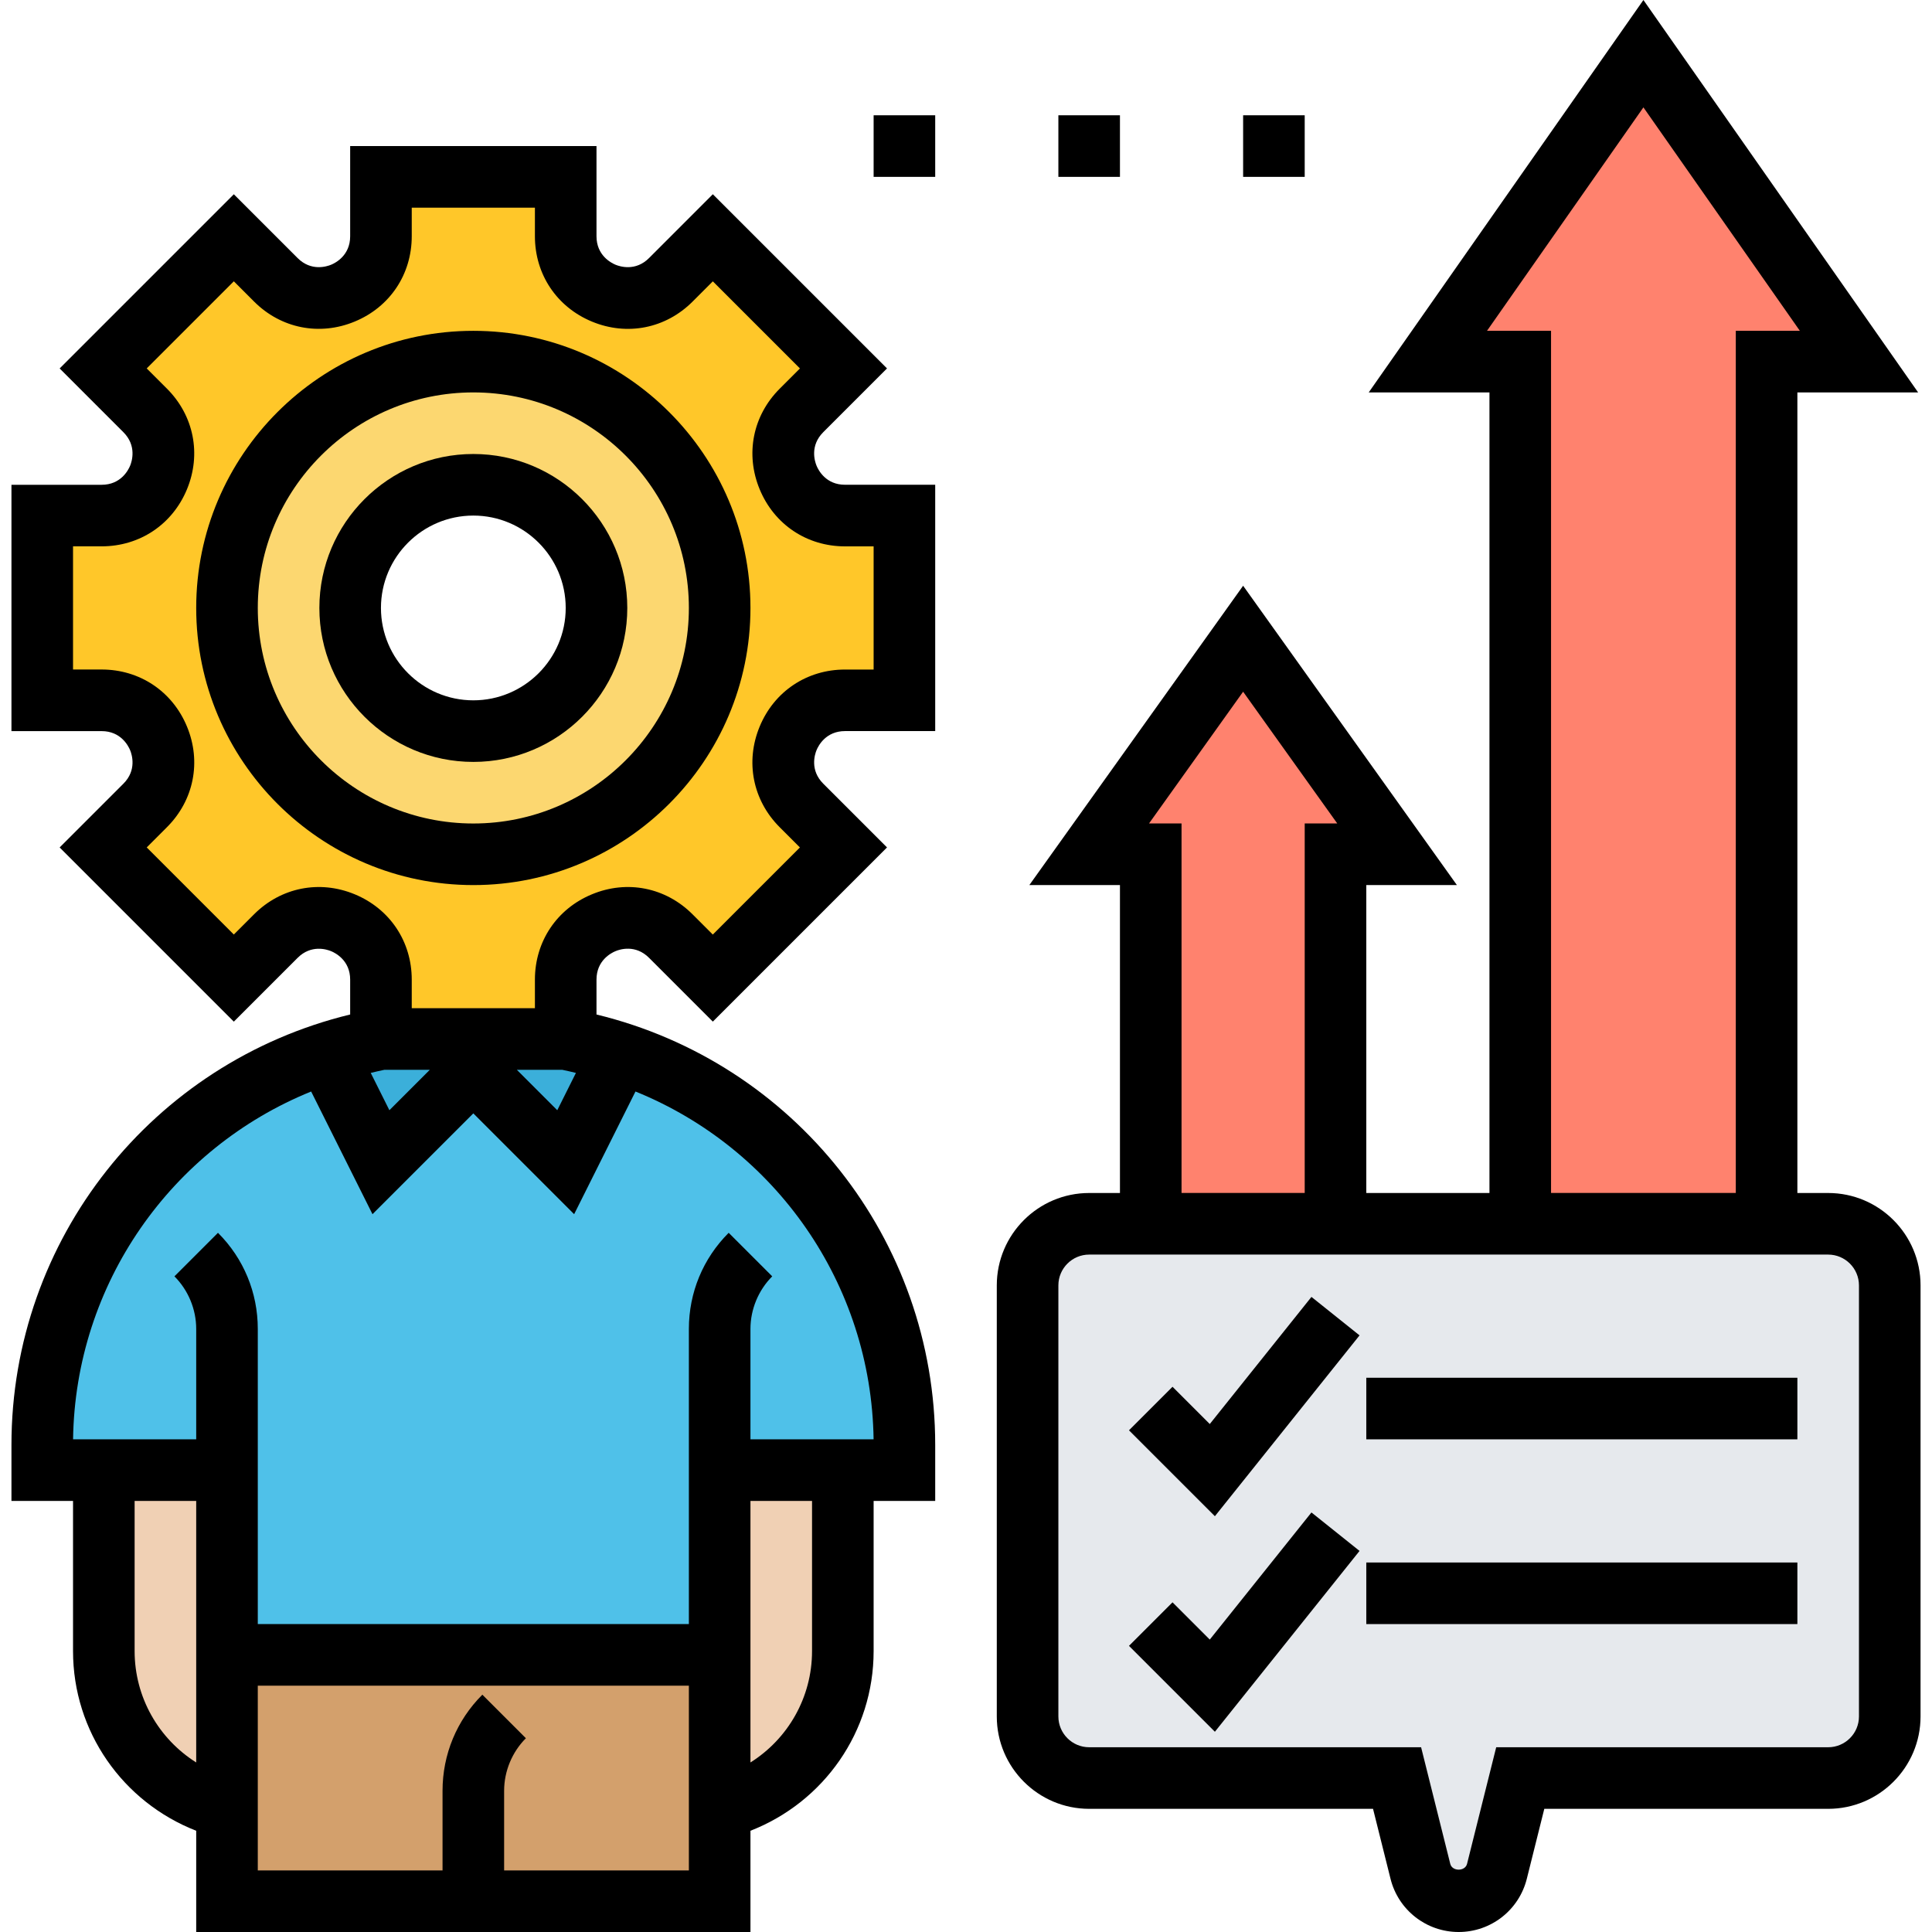<svg id="_x33_0" enable-background="new 0 0 62 62.744" height="512" viewBox="0 0 62 62.744" width="512" xmlns="http://www.w3.org/2000/svg"><g><g><g><path d="m7 47.744h-4-2v-.82c0-5.85 3.78-10.95 9.22-12.73l1.78 3.55 3-3 3 3 1.78-3.55c5.44 1.78 9.22 6.88 9.22 12.73v.82h-2-4v6h-16z" fill="#4fc1e9"/></g><g><path d="m12 33.744h6c.61.11 1.21.26 1.78.45l-1.78 3.55-3-3-3 3-1.78-3.55c.57-.19 1.17-.34 1.78-.45z" fill="#3bafda"/></g><g><path d="m15 61.744h-8v-3-5h16v5 3z" fill="#d3a06c"/></g><g><path d="m27 47.744v5.88c0 2.42-1.65 4.53-4 5.12v-5-6z" fill="#f0d0b4"/></g><g><path d="m7 53.744v5c-2.35-.59-4-2.7-4-5.12v-5.88h4z" fill="#f0d0b4"/></g><g><path d="m18 31.814v1.93h-6v-1.93c0-1.78-2.15-2.67-3.41-1.41l-1.37 1.36-4.24-4.24 1.36-1.37c1.26-1.26.37-3.41-1.41-3.41h-1.93v-6h1.93c1.78 0 2.67-2.15 1.41-3.41l-1.36-1.37 4.24-4.24 1.37 1.36c1.26 1.26 3.41.37 3.41-1.41v-1.93h6v1.93c0 1.78 2.15 2.67 3.41 1.41l1.37-1.36 4.24 4.24-1.36 1.37c-1.26 1.26-.37 3.41 1.41 3.41h1.93v6h-1.93c-1.78 0-2.67 2.15-1.41 3.41l1.36 1.37-4.24 4.24-1.37-1.36c-1.26-1.26-3.41-.37-3.41 1.41zm5-12.07c0-4.42-3.58-8-8-8s-8 3.58-8 8 3.58 8 8 8 8-3.58 8-8z" fill="#ffc729"/></g><g><path d="m15 11.744c4.42 0 8 3.58 8 8s-3.58 8-8 8-8-3.58-8-8 3.58-8 8-8zm4 8c0-2.21-1.79-4-4-4s-4 1.79-4 4 1.79 4 4 4 4-1.79 4-4z" fill="#fcd770"/></g><g><path d="m53 1.744 7 10h-3v28h-8v-28h-3z" fill="#ff826e"/></g><g><path d="m40 20.744 5 7h-2v12h-6v-12h-2z" fill="#ff826e"/></g><g><path d="m45 57.744h-10c-1.1 0-2-.9-2-2v-14c0-1.1.9-2 2-2h2 6 6 8 2c1.1 0 2 .9 2 2v14c0 1.1-.9 2-2 2h-10l-.76 3.03c-.14.57-.65.97-1.24.97s-1.1-.4-1.24-.97z" fill="#e6e9ed"/></g></g><g><path d="m15 10.744c-4.962 0-9 4.038-9 9s4.038 9 9 9 9-4.038 9-9-4.038-9-9-9zm0 16c-3.86 0-7-3.14-7-7s3.14-7 7-7 7 3.14 7 7-3.14 7-7 7z"/><path d="m15 14.744c-2.757 0-5 2.243-5 5s2.243 5 5 5 5-2.243 5-5-2.243-5-5-5zm0 8c-1.654 0-3-1.346-3-3s1.346-3 3-3 3 1.346 3 3-1.346 3-3 3z"/><path d="m26.147 15.126c-.06-.145-.222-.651.217-1.09l2.071-2.071-5.657-5.657-2.071 2.072c-.438.439-.945.277-1.09.217s-.617-.305-.617-.924v-2.929h-8v2.929c0 .62-.472.864-.617.924-.146.06-.652.222-1.09-.217l-2.071-2.071-5.657 5.657 2.071 2.071c.438.438.277.945.217 1.09s-.304.617-.924.617h-2.929v8h2.929c.62 0 .864.473.924.617.06.145.222.651-.217 1.09l-2.071 2.071 5.657 5.657 2.071-2.071c.439-.439.945-.277 1.09-.217s.617.304.617.923v1.133c-6.419 1.557-11 7.298-11 13.977v1.82h2v4.877c0 2.616 1.615 4.904 4 5.835v3.289h18v-3.289c2.385-.931 4-3.218 4-5.835v-4.877h2v-1.82c0-6.679-4.581-12.42-11-13.977v-1.133c0-.62.472-.864.617-.924.144-.061.65-.223 1.09.217l2.071 2.071 5.657-5.657-2.071-2.071c-.438-.438-.277-.945-.217-1.09s.304-.617.924-.617h2.929v-8h-2.929c-.62.001-.864-.472-.924-.617zm-8.255 19.618c.149.028.293.067.44.1l-.606 1.212-1.312-1.312zm-5.784 0h1.478l-1.312 1.312-.606-1.212c.147-.033.291-.072.44-.1zm-8.108 18.877v-4.877h2v8.494c-1.218-.768-2-2.114-2-3.617zm12 7.123v-2.586c0-.635.258-1.258.707-1.707l-1.414-1.414c-.834.833-1.293 1.942-1.293 3.121v2.586h-6v-6h14v6zm10-7.123c0 1.503-.781 2.85-2 3.617v-8.494h2zm1.999-6.877h-3.999v-3.586c0-.635.258-1.258.707-1.707l-1.414-1.414c-.834.833-1.293 1.942-1.293 3.121v9.586h-14v-9.586c0-1.179-.459-2.288-1.293-3.121l-1.414 1.414c.449.449.707 1.071.707 1.707v3.586h-3.999c.072-5.052 3.189-9.454 7.732-11.296l1.992 3.984 3.275-3.274 3.274 3.274 1.992-3.984c4.543 1.841 7.66 6.243 7.733 11.296zm.001-25h-.929c-1.237 0-2.299.709-2.772 1.852-.473 1.142-.224 2.395.65 3.269l.657.657-2.829 2.829-.657-.657c-.874-.875-2.128-1.125-3.269-.65-1.142.472-1.851 1.534-1.851 2.77v.929h-4v-.929c0-1.236-.709-2.298-1.852-2.771-1.142-.473-2.395-.224-3.269.65l-.657.657-2.829-2.829.657-.657c.875-.874 1.124-2.127.65-3.269-.473-1.143-1.535-1.852-2.772-1.852h-.928v-4h.929c1.236 0 2.298-.709 2.771-1.852.473-1.142.224-2.395-.65-3.269l-.657-.657 2.829-2.829.657.657c.874.875 2.128 1.124 3.269.65 1.143-.472 1.852-1.534 1.852-2.77v-.929h4v.929c0 1.236.709 2.298 1.852 2.771 1.143.474 2.395.225 3.269-.65l.657-.657 2.829 2.829-.657.657c-.875.874-1.124 2.127-.65 3.269.473 1.143 1.535 1.852 2.771 1.852h.929z"/><path d="m28 3.744h2v2h-2z"/><path d="m34 3.744h2v2h-2z"/><path d="m40 3.744h2v2h-2z"/><path d="m59 38.744h-1v-26h3.921l-8.921-12.744-8.921 12.744h3.921v26h-4v-10h2.943l-6.943-9.721-6.943 9.721h2.943v10h-1c-1.654 0-3 1.346-3 3v14c0 1.654 1.346 3 3 3h9.219l.568 2.272c.254 1.017 1.165 1.728 2.213 1.728s1.958-.71 2.213-1.728l.568-2.272h9.219c1.654 0 3-1.346 3-3v-14c0-1.655-1.346-3-3-3zm-11.08-28 5.08-7.257 5.08 7.256h-2.08v28h-6v-28h-2.08zm-10.977 16 3.057-4.28 3.057 4.279h-1.057v12h-4v-12h-1.057zm23.057 29c0 .551-.449 1-1 1h-10.781l-.947 3.787c-.063.251-.482.251-.545 0l-.947-3.787h-10.78c-.551 0-1-.449-1-1v-14c0-.551.449-1 1-1h24c.551 0 1 .449 1 1z"/><path d="m38.917 46.247-1.21-1.21-1.414 1.414 2.79 2.79 4.698-5.873-1.562-1.249z"/><path d="m38.917 53.247-1.21-1.21-1.414 1.414 2.79 2.79 4.698-5.873-1.562-1.249z"/><path d="m44 50.744h14v2h-14z"/><path d="m44 44.744h14v2h-14z"/></g></g></svg>